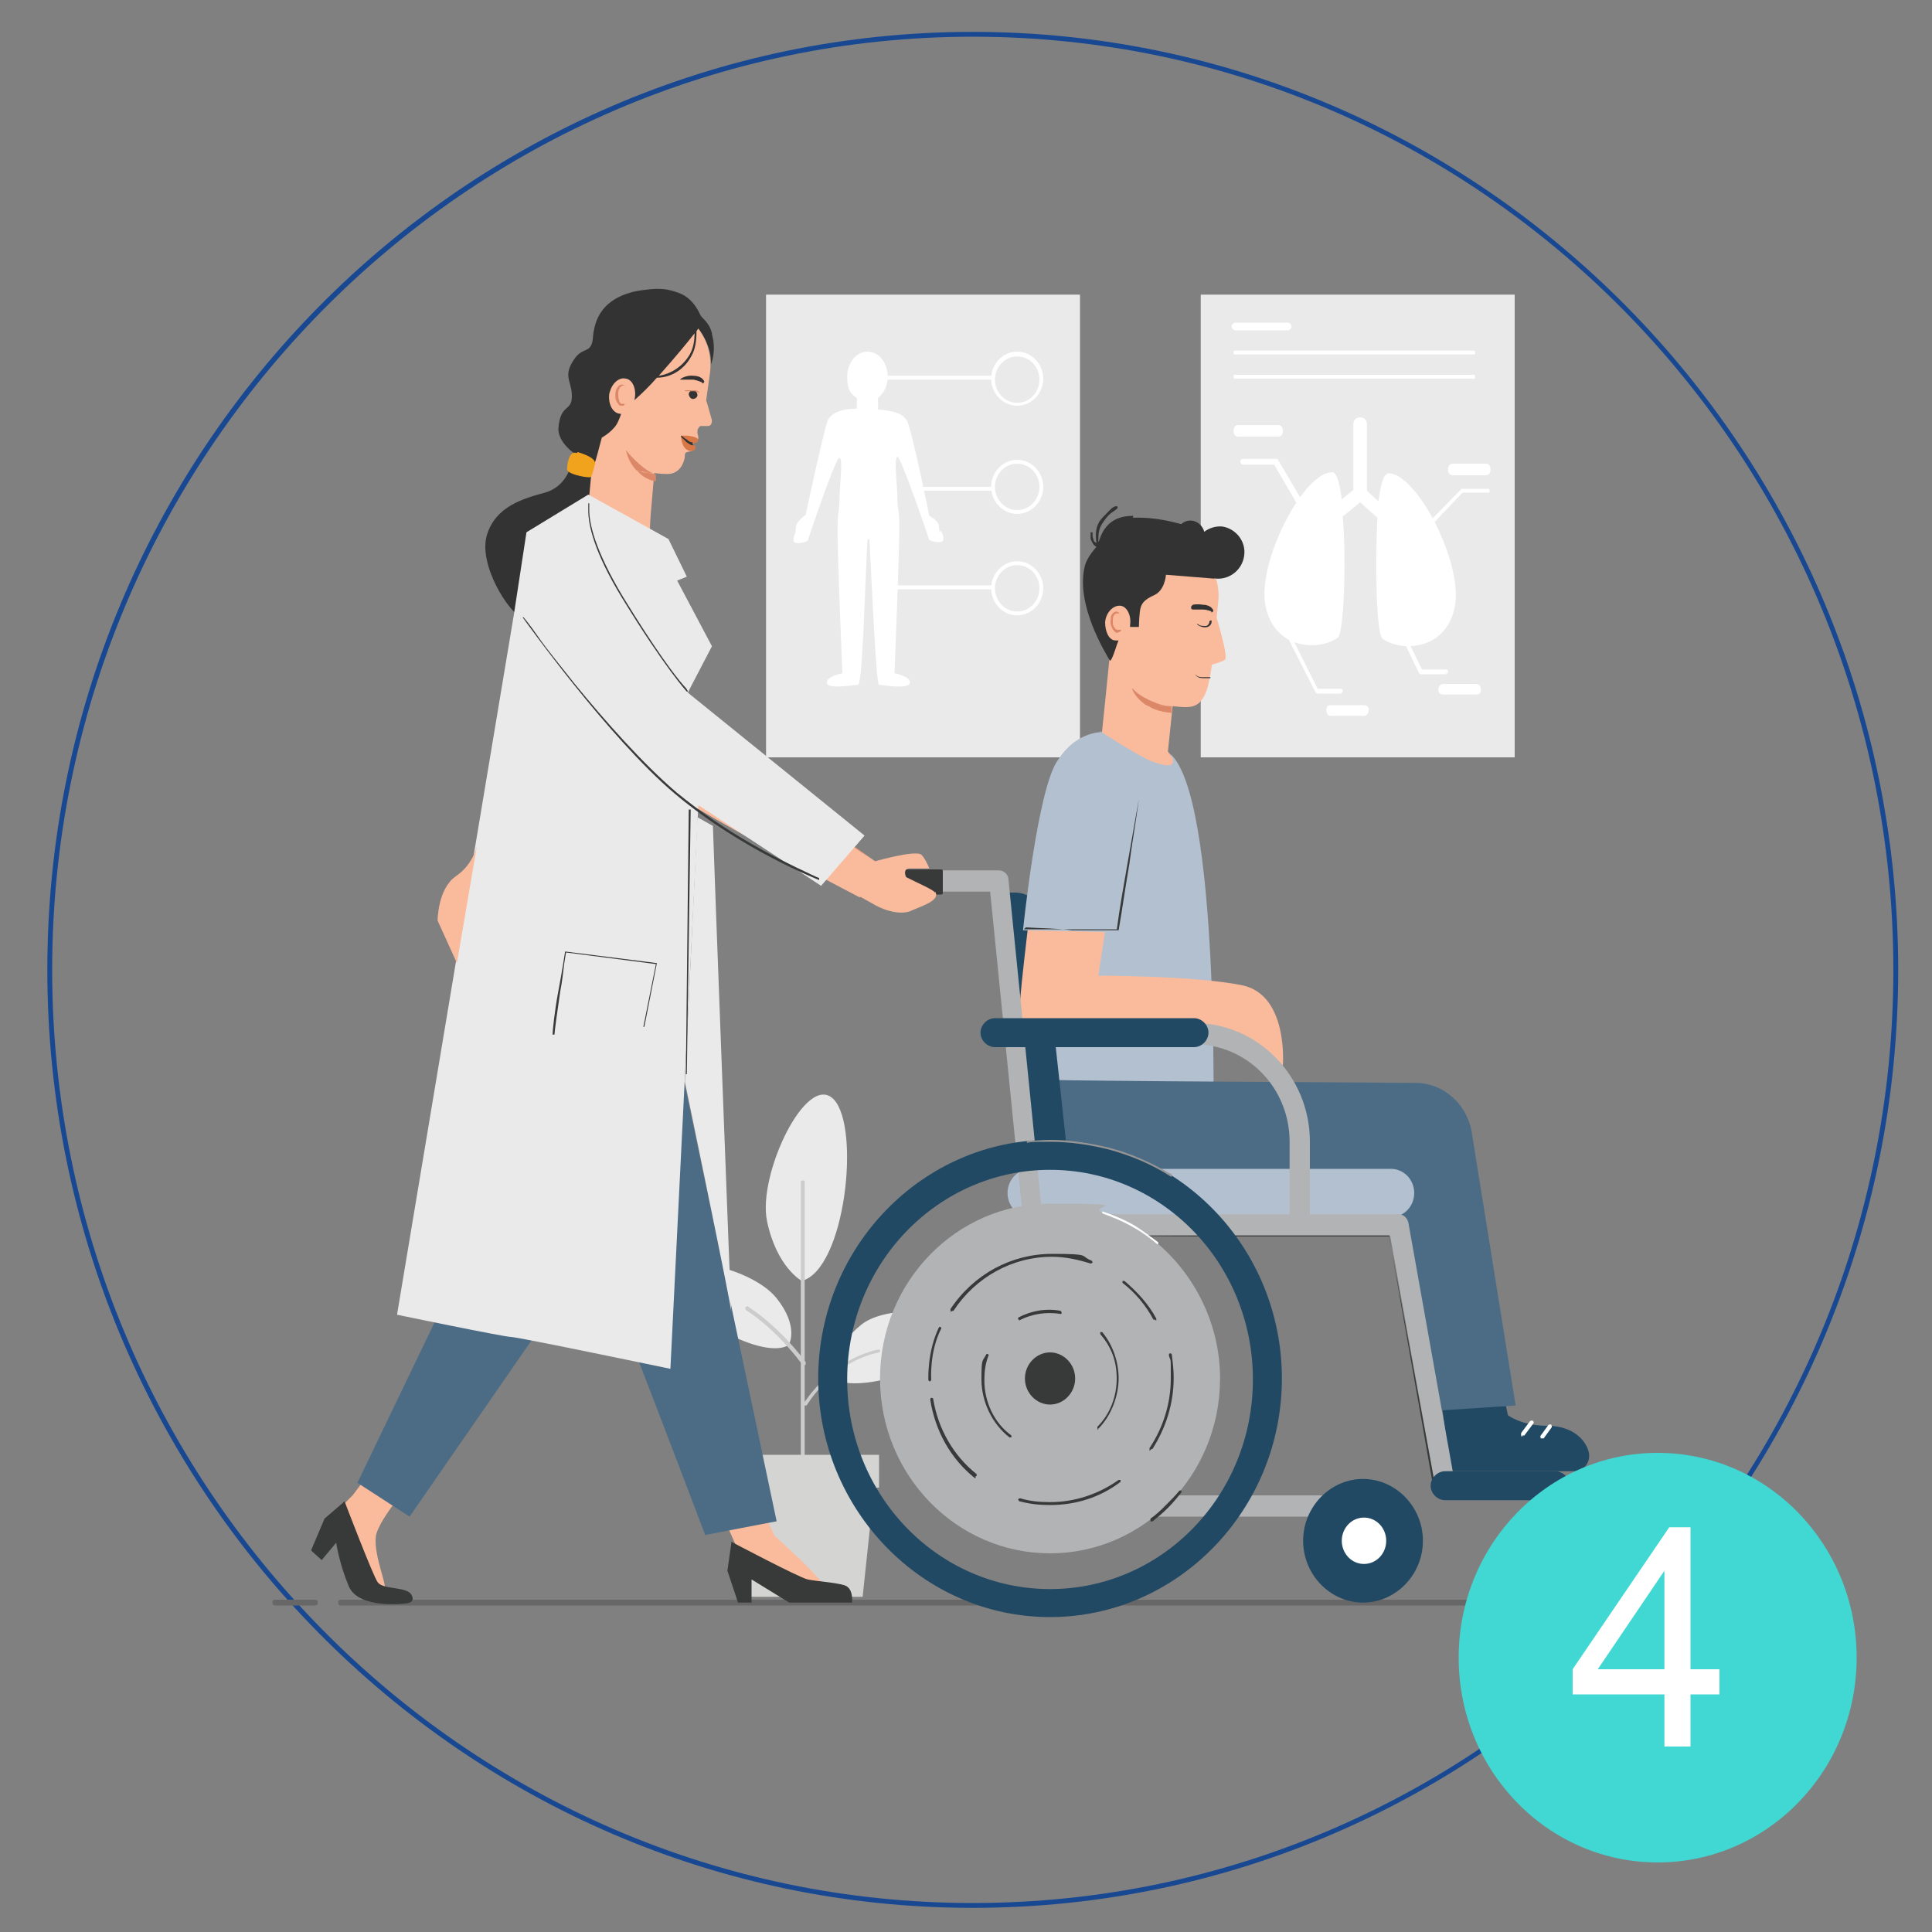 <?xml version="1.0" encoding="UTF-8"?>
<svg id="Layer_1" xmlns="http://www.w3.org/2000/svg" version="1.1" xmlns:xlink="http://www.w3.org/1999/xlink" viewBox="0 0 200 200">
  <rect x="0" y="0" width="200" height="200" fill="#808080" stroke="none"/>
  <!-- Generator: Adobe Illustrator 29.0.1, SVG Export Plug-In . SVG Version: 2.1.0 Build 192)  -->
  <defs>
    <style>
      .st0 {
        fill: #214964;
      }

      .st1 {
        fill: #fabb9c;
      }

      .st2 {
        fill: #b2b3b4;
      }

      .st3 {
        fill: #f2a31e;
      }

      .st4 {
        fill: #fff;
      }

      .st5 {
        fill: #322824;
      }

      .st6 {
        fill: #41d7d2;
      }

      .st7 {
        fill: none;
      }

      .st8 {
        fill: #ddab92;
      }

      .st9 {
        fill: #dd8e67;
      }

      .st10 {
        clip-path: url(#clippath-1);
      }

      .st11 {
        fill: #b3c0d0;
      }

      .st12 {
        isolation: isolate;
      }

      .st13 {
        fill: #db8768;
      }

      .st14 {
        fill: #4c6c85;
      }

      .st15 {
        fill: #d4d4d3;
      }

      .st16 {
        fill: #ccc;
      }

      .st17 {
        fill: #959595;
      }

      .st18 {
        fill: #ebeaea;
      }

      .st19 {
        clip-path: url(#clippath-2);
      }

      .st20 {
        fill: #343333;
      }

      .st21 {
        fill: #d97847;
      }

      .st22 {
        fill: #676767;
      }

      .st23 {
        fill: #383939;
      }

      .st24 {
        clip-path: url(#clippath);
      }

      .st25 {
        fill: #184892;
      }
    </style>
    <clipPath id="clippath">
      <rect class="st7" x="8.4" y="-6" width="188.6" height="208.9"/>
    </clipPath>
    <clipPath id="clippath-1">
      <path class="st7" d="M118.8,73c.6.5,1.5.7,2.5.8v-.7c0,0,0,0,0,0-.2,0-.4,0-.6,0-.2,0-.4,0-.6,0s-.2,0-.4,0c-.4,0-.8-.1-1.1-.3,0,0,.1,0,.2.1h0Z"/>
    </clipPath>
    <clipPath id="clippath-2">
      <rect class="st7" x="8.4" y="-6" width="188.6" height="208.9"/>
    </clipPath>
  </defs>
  <path class="st25" d="M100.7,197.5c-52.8,0-95.8-43.5-95.8-97.1S47.9,3.3,100.7,3.3s95.8,43.5,95.8,97.1-43,97.1-95.8,97.1ZM100.7,3.8C48.2,3.8,5.4,47.2,5.4,100.4s42.7,96.6,95.3,96.6,95.3-43.3,95.3-96.6S153.3,3.8,100.7,3.8Z"/>
  <rect class="st18" x="79.3" y="30.5" width="32.5" height="47.9"/>
  <g class="st24">
    <path class="st4" d="M97.2,55.2s.1,0,0-.7c0-.6-1-1.1-1-1.1,0,0-1.8-8.9-2.3-9.8-.4-.8-1.4-1.1-3-1.2v-1.2c.6-.5,1-1.3,1-2.2,0-1.4-.9-2.6-2.1-2.6s-2.1,1.2-2.1,2.6.4,1.8,1,2.2v1.1c-1.5,0-2.6.4-3,1.2-.4.9-2.3,9.8-2.3,9.8,0,0-.9.6-1,1.2s0,.5,0,.5c0,0-.6,1.1,0,1.2.6.1,1.2-.2,1.2-.2,0,0,2.9-8.7,3.3-8.6.4,0,0,3,0,4.3s-.2,1-.2,3.4.5,14.6.5,14.6c0,0-1.7.3-1.6,1,.1.7,2.7.2,3.2.2s.7-9.5,1-15c0-.1.2-.1.2,0,.3,5.5.7,15,1,15,.4,0,3,.5,3.2-.2.1-.7-1.6-1-1.6-1,0,0,.5-12.6.5-15s-.2-1.7-.2-3.1-.4-4.2,0-4.3c.4,0,3.3,8.6,3.3,8.6,0,0,.6.3,1.2.2.6-.1,0-1.2,0-1.2"/>
    <path class="st4" d="M105.3,42c-1.5,0-2.7-1.3-2.7-2.8s1.2-2.8,2.7-2.8,2.7,1.3,2.7,2.8-1.2,2.8-2.7,2.8M105.3,36.9c-1.3,0-2.3,1.1-2.3,2.4s1,2.4,2.3,2.4,2.3-1.1,2.3-2.4-1-2.4-2.3-2.4"/>
    <path class="st4" d="M105.3,53.2c-1.5,0-2.7-1.3-2.7-2.8s1.2-2.8,2.7-2.8,2.7,1.3,2.7,2.8-1.2,2.8-2.7,2.8M105.3,48c-1.3,0-2.3,1.1-2.3,2.4s1,2.4,2.3,2.4,2.3-1.1,2.3-2.4-1-2.4-2.3-2.4"/>
    <path class="st4" d="M105.3,63.7c-1.5,0-2.7-1.3-2.7-2.8s1.2-2.8,2.7-2.8,2.7,1.3,2.7,2.8-1.2,2.8-2.7,2.8M105.3,58.5c-1.3,0-2.3,1.1-2.3,2.4s1,2.4,2.3,2.4,2.3-1.1,2.3-2.4-1-2.4-2.3-2.4"/>
    <rect class="st4" x="91.5" y="38.9" width="11.2" height=".4"/>
    <rect class="st4" x="95" y="50.4" width="7.9" height=".4"/>
    <rect class="st4" x="91.9" y="60.6" width="10.8" height=".4"/>
    <rect class="st18" x="124.3" y="30.5" width="32.5" height="47.9"/>
    <path class="st4" d="M143.6,49.1c-.4,0-.7,1.2-.9,2.8l-1.2-1.1v-6.9c0-.4-.3-.7-.7-.7s-.7.3-.7.7v6.8l-1.2,1c-.2-1.6-.5-2.7-.9-2.8-2.9-.3-7.9,9.2-7,13.8.9,4.6,5.6,4.7,7.5,3.3.6-.5.9-7.7.5-12.6,0,0,.1,0,.2-.1l1.6-1.3,1.8,1.6c-.3,4.9-.1,12,.5,12.5,1.9,1.4,6.6,1.3,7.5-3.3.9-4.6-4.1-14.1-7-13.8"/>
    <path class="st4" d="M132.3,45.2h-4.1c-.3,0-.5-.2-.5-.6s.2-.6.5-.6h4.1c.3,0,.5.2.5.6s-.2.6-.5.6"/>
    <path class="st4" d="M135.6,54.2c0,0-.2,0-.2-.1l-3.5-6h-3.2c-.1,0-.3-.1-.3-.3s.1-.3.3-.3h3.4c0,0,.2,0,.2.1l3.6,6.1c0,.1,0,.3,0,.4h-.1s0,0,0,0Z"/>
    <path class="st4" d="M133.3,34.2h-5.4c-.2,0-.4-.2-.4-.4s.2-.4.4-.4h5.4c.2,0,.4.2.4.4s-.2.4-.4.4"/>
    <path class="st4" d="M153.8,49.2h-3.4c-.3,0-.5-.2-.5-.6s.2-.6.5-.6h3.4c.3,0,.5.2.5.6s-.2.6-.5.6"/>
    <path class="st4" d="M152.8,71.9h-3.4c-.3,0-.5-.2-.5-.5s.2-.6.5-.6h3.4c.3,0,.5.2.5.6s-.2.5-.5.5"/>
    <path class="st4" d="M141.2,74.1h-3.4c-.3,0-.5-.2-.5-.6s.2-.5.5-.5h3.4c.3,0,.5.2.5.5s-.2.6-.5.6"/>
    <path class="st4" d="M152.5,36.7h-24.6c-.1,0-.2,0-.2-.2s0-.2.2-.2h24.6c.1,0,.2,0,.2.2s0,.2-.2.2"/>
    <path class="st4" d="M152.5,39.2h-24.6c-.1,0-.2,0-.2-.2s0-.2.2-.2h24.6c.1,0,.2,0,.2.2s0,.2-.2.2"/>
    <path class="st4" d="M147.3,55.2h-.1c0,0,0-.3,0-.4l4.1-4.2s0,0,.1,0h2.6c.1,0,.2,0,.2.2s0,.2-.2.2h-2.6l-4,4.2h-.1c0,0,0,0,0,0Z"/>
    <path class="st4" d="M138.9,71.8h-2.5s-.1,0-.2-.1l-2.9-5.7c0-.1,0-.2,0-.3.1,0,.2,0,.3,0l2.8,5.6h2.4c.1,0,.2,0,.2.2s0,.2-.2.2"/>
    <path class="st4" d="M149.7,69.8h-2.6s-.1,0-.2-.1l-2.2-4.6c0-.1,0-.2,0-.3.1,0,.2,0,.3,0l2.2,4.5h2.5c.1,0,.2,0,.2.2s0,.2-.2.2"/>
    <path class="st18" d="M83,132.6s-2.6-1.4-3.6-6.2c-1-4.8,4.1-15.5,6.9-12.6s1.2,17.6-3.3,18.8"/>
    <path class="st16" d="M83.1,153.9c-.1,0-.2,0-.2-.2v-31.3c0-.1,0-.2.2-.2s.2,0,.2.2v31.3c0,.1,0,.2-.2.2"/>
    <path class="st18" d="M85.8,142.4s.5-3,3.4-5.3c2.9-2.3,11.9-1.6,9.8,1.6-2.1,3.2-11.1,5.9-13.2,3.7"/>
    <path class="st18" d="M81.7,139.1s1-1.8-1.3-4.7c-2.8-3.5-12.3-5.2-10.9-1.6,1.4,3.6,9.7,8.1,12.2,6.4"/>
    <path class="st16" d="M83.1,145.7h0s-.1-.2,0-.3,2.8-4.6,7.8-5.7c.1,0,.2,0,.2.1,0,.1,0,.2-.1.2-4.9,1-7.5,5.5-7.5,5.5,0,0,0,0-.2,0"/>
    <path class="st16" d="M83.1,141.2s-.1,0-.1,0c0,0-2.4-3.4-5.8-5.6,0,0-.1-.2,0-.3s.2-.1.3,0c3.5,2.3,5.9,5.7,5.9,5.7,0,0,0,.2,0,.3h-.1s0,0,0,0Z"/>
    <polygon class="st15" points="91 150.6 75.7 150.6 75.7 154 76.2 154 77.5 165.3 89.3 165.3 90.5 154 91 154 91 150.6"/>
    <path class="st22" d="M163.5,166.2H35.3c-.2,0-.3-.1-.3-.3s.1-.3.3-.3h128.1c.2,0,.3.1.3.3s-.1.3-.3.3"/>
    <path class="st22" d="M170.3,166.2h-4.1c-.2,0-.3-.1-.3-.3s.1-.3.3-.3h4.1c.2,0,.3.1.3.3s-.1.3-.3.3"/>
    <path class="st22" d="M32.6,166.2h-4.1c-.2,0-.3-.1-.3-.3s.1-.3.3-.3h4.1c.2,0,.3.1.3.3s-.1.3-.3.3"/>
    <path class="st1" d="M115.1,65.6c0,.3-1.3,12.9-1.3,12.9,0,0,1.2,1.8,3.2,2.1,2,.2,4-.6,4-.6l1-.8-1.1-1.4.7-6.7-6.5-5.5"/>
    <path class="st11" d="M113.9,75.8c-.7,0-1.7.4-2.2.7-3.7,2.3-3.7,7-4.6,16.5-1,11,3.7,24.5,3.7,24.5l14.8-.5s.7-34.6-4.5-39c0,0,1.5,2.1-1.9.8-1.5-.6-5.3-3.1-5.3-3.1"/>
    <path class="st0" d="M155.8,145.1l.3,1.4s1.4,1.1,4.1,1.1,4.1,1.6,4.3,2.9c.1.9-.5,1.7-1.4,1.8h-12.9c0,.1-1-7.2-1-7.2h6.7Z"/>
    <path class="st14" d="M106.2,111.7c.5.2,27.3.3,40.3.4,3,0,5.5,2.3,5.9,5.4l4.5,28-7.7.5-5-23.1h-37.3l-.8-11.2h0Z"/>
    <path class="st0" d="M103.9,92.4h1.2c1.3,0,2.5.9,2.7,2.3l3.2,29.4h-4l-3.1-31.7h0Z"/>
    <path class="st1" d="M125.9,63.8s1.3,4.2.9,4.5-2.1.7-2.1.7l1.2-5.2h0Z"/>
    <path class="st1" d="M119.7,73.2c-3.2-.4-5-3.8-4.7-7l.5-5c.3-3.2,3-5.5,5.9-5.1,2.9.3,5.1,3.1,4.7,6.3l-.5,5c0,.7-.4,3.3-.7,4.1-.7,1.9-1.7,1.8-3.5,1.6-.3,0-.5,0-.8,0-.3,0-.6,0-.9,0"/>
    <path class="st20" d="M117.3,53.4c-1.7,0-2.9.7-3.5,2.5,0,0,0,.1-.1.2,0-.7,0-1.3.4-1.9.2-.3.4-.6.7-.9.3-.3.6-.4.9-.7,0,0,0-.2-.1-.2-.4,0-.7.4-1,.7-.3.3-.6.6-.8.9-.4.7-.4,1.4-.3,2.2h0c-.1,0-.3-.2-.3-.3,0-.1-.1-.3-.1-.4,0,0,0-.1,0-.2,0,0,0-.2,0-.2,0,0-.1,0-.2,0,0,0,0,.2,0,.3s0,.2,0,.3c0,.2.1.3.2.5s.2.3.4.4c-.4.5-1,1.2-1.2,2-1,4,2.2,9.1,2.6,9.8.2,0,.6-1.3.7-1.6.5-1.2,1-3.5,1-3.5,0,1.1.4,1.6.4,1.6h.9c0,.1,0-.8.1-1.6s.4-1.2,1.5-1.7,1.2-2.1,1.2-2.1l5,.4.5-4.1s-4.4-2.4-8.9-2.2"/>
    <path class="st20" d="M125.4,63.3s-.4-.2-.9-.2c-.6,0-1,0-1,0,0,0-.2,0-.2-.2s.1-.2.2-.3c0,0,.4-.1,1,0,.6,0,.9.3.9.3,0,0,.2.2.2.3s-.1.2-.2.2"/>
  </g>
  <g class="st10">
    <rect class="st13" x="118.6" y="72.9" width="2.8" height="1"/>
  </g>
  <g class="st19">
    <path class="st13" d="M120,73.2h-.4c-.4,0-.8-.1-1.1-.3-1.3-1-1.3-1.7-1.3-1.7,0,0,.5.8,2.3,1.5.9.4,1.6.4,1.7.4h0s0,0,0,0c-.2,0-.4,0-.6,0-.2,0-.4,0-.6,0"/>
    <path class="st1" d="M114.4,64.4c0,1,.4,1.9,1.1,1.9,1.4.1,1.4-.7,1.5-1.7s-.4-1.9-1.1-1.9-1.4.7-1.5,1.7"/>
    <path class="st13" d="M115.7,65.5h0c-.1,0-.2,0-.3-.1-.2-.2-.3-.4-.4-.7s0-.5,0-.8c0-.2.2-.5.5-.6h0c.2,0,.4.1.4.4h0c0-.1,0-.2-.2-.2h0c-.1,0-.2,0-.3.1-.2.2-.2.4-.2.7s0,.5.2.7c0,0,.1.2.3.2s.1,0,.2,0h.2c0,0-.1.2-.2.2"/>
    <path class="st20" d="M123.6,56.9c-.1,1.5.9,2.8,2.3,3,1.4.1,2.7-.9,2.9-2.4s-.9-2.8-2.3-3c-1.4-.1-2.7.9-2.9,2.4"/>
    <path class="st20" d="M121.8,55.2c0,.8.5,1.6,1.3,1.7s1.5-.5,1.6-1.3-.5-1.6-1.3-1.7-1.5.5-1.6,1.3"/>
    <path class="st1" d="M114.9,93.6c-.2.6-1.2,7.4-1.2,7.4,0,0,10.1,0,14.9,1,4.8,1,4.2,8.3,4.2,8.3,0,0-4.4-4.3-8.5-4.1s-18.5.8-18.8,0,1.3-13.3,1.3-13.3l8.3.7h0Z"/>
    <path class="st11" d="M113.6,76.4c-1.6-.3-2.7.3-4.1,2.3-2.1,2.9-3.6,17.6-3.6,17.6l9.5.2s1.9-10.7,2.2-13.6c.4-3.6-2.4-6.2-4-6.5"/>
    <path class="st23" d="M106,96.2c1.6,0,3.2,0,4.8,0h4.8c0,0,0,.1,0,.1.3-2.3.7-4.5,1.1-6.8.4-2.3.8-4.5,1.2-6.8-.3,2.3-.7,4.5-1,6.8-.4,2.3-.7,4.5-1.1,6.8h0c0,0,0,0,0,0h-4.8c-1.6-.2-3.2-.2-4.8-.3"/>
    <path class="st20" d="M125.2,64.3h0c0,.3-.2.5-.4.5-.3,0-.6,0-.8-.2,0,0-.2,0,0,.1.3.2.7.3,1,.2.3-.1.5-.4.4-.7"/>
    <path class="st20" d="M125.2,70.1c-.3,0-.5,0-.8,0-.3,0-.5-.1-.7-.3h0c.2.3.5.4.8.4.3,0,.6,0,.8,0h0c0-.1,0-.1,0-.1Z"/>
    <path class="st4" d="M157.6,148.7h-.1c0-.1-.1-.2,0-.4l.9-1.2c0,0,.2-.1.3,0s.1.2,0,.3l-.9,1.2s-.1,0-.2,0"/>
    <path class="st4" d="M159.6,148.9h-.1c0-.1-.1-.2,0-.3l.8-1.1c0,0,.2-.1.3,0,0,0,.1.2,0,.3l-.8,1.1s-.1,0-.2,0"/>
    <path class="st11" d="M144,126h-37.3c-1.3,0-2.4-1.1-2.4-2.5s1.1-2.5,2.4-2.5h37.3c1.3,0,2.4,1.1,2.4,2.5s-1.1,2.5-2.4,2.5"/>
    <path class="st2" d="M149.6,154.9c-.5,0-.9-.4-1-.9l-4.7-26.1h-29.8c-.6,0-1-.5-1-1.1s.5-1.1,1-1.1h30.7c.5,0,.9.4,1,.9l4.8,26.9c.1.6-.3,1.2-.8,1.3h-.2"/>
    <path class="st23" d="M148.6,154c-1.6-8.7-3.2-17.4-4.8-26h0c0,0-14.9,0-14.9,0-5,0-9.9,0-14.9-.1,5,0,9.9,0,14.9,0h14.9s0,0,0,0h0c1.5,8.8,3.1,17.5,4.6,26.2"/>
    <path class="st2" d="M142.9,157h-33c-.5,0-1-.4-1-1l-6.4-63.7h-11.1c-.6,0-1-.5-1-1.1s.5-1.1,1-1.1h12c.5,0,1,.4,1,1l6.4,63.7h32c.6,0,1,.5,1,1.1s-.5,1.1-1,1.1"/>
    <path class="st23" d="M90.6,92.6h6.8c.1,0,.2,0,.2-.2v-2.2c0-.1,0-.2-.2-.2h-6.8c-.2,0-.4.2-.4.4v1.9c0,.2.2.4.4.4"/>
    <path class="st0" d="M108.7,167.4c-13.2,0-24-11.1-24-24.7s10.8-24.7,24-24.7,24,11.1,24,24.7-10.8,24.7-24,24.7M108.7,121.1c-11.6,0-21,9.7-21,21.7s9.4,21.7,21,21.7,21-9.7,21-21.7-9.4-21.7-21-21.7"/>
    <path class="st17" d="M121.2,121.8c-2-1.3-4.2-2.2-6.4-2.8-2-.5-4-.8-6.1-.8s-1.6,0-2.4.1v-.2c.8,0,1.6-.1,2.4-.1,2.1,0,4.1.3,6.1.8,2.3.6,4.5,1.6,6.5,2.8v.2c-.1,0-.1,0-.1,0Z"/>
    <path class="st2" d="M126.3,142.7c0,10-7.9,18.1-17.6,18.1s-17.6-8.1-17.6-18.1,7.9-18.1,17.6-18.1,3.7.3,5.4.9c1.2.4,2.3.9,3.3,1.5.8.5,1.6,1.1,2.4,1.7,3.9,3.3,6.5,8.4,6.5,14"/>
    <path class="st4" d="M119.8,128.8c-.7-.6-1.5-1.2-2.4-1.7-1-.6-2.2-1.1-3.3-1.5v-.2c1.2.4,2.4.9,3.4,1.5.8.5,1.6,1.1,2.4,1.7v.2q-.1,0-.1,0Z"/>
    <path class="st23" d="M119.2,157.5h-.1c0,0,0-.3,0-.3.6-.4,1.1-.9,1.6-1.4.5-.5,1-1,1.4-1.5,0,0,.2,0,.2,0,0,0,0,.2,0,.2-.4.5-.9,1.1-1.4,1.6-.5.5-1.1,1-1.6,1.4h-.1Z"/>
    <path class="st23" d="M119.5,136.6s-.1,0-.1,0c-.8-1.5-1.9-2.8-3.2-3.8,0,0,0-.2,0-.2s.2,0,.2,0c1.3,1.1,2.5,2.4,3.3,3.9,0,0,0,.2,0,.2h0Z"/>
    <path class="st23" d="M96.3,143s-.2,0-.2-.2-.1-2.9,1.1-5.4c0,0,.1-.1.2,0,0,0,.1.1,0,.2-1.2,2.4-1,5.2-1,5.2,0,0,0,.2-.2.2h0Z"/>
    <path class="st23" d="M98.4,135.8h0s0-.2,0-.3c2.4-3.6,6.3-5.7,10.5-5.7s2.8.2,4.1.7c0,0,.1.1.1.2,0,0-.1.1-.2.1-1.3-.4-2.6-.7-4-.7-4.1,0-7.9,2.1-10.2,5.6h-.1c0,0,0,0,0,0Z"/>
    <path class="st23" d="M101,153h-.1c-2.5-2-4.1-4.9-4.6-8.1,0,0,0-.2.1-.2,0,0,.2,0,.2.1.5,3.1,2.1,5.9,4.5,7.8,0,0,0,.2,0,.2h-.1q0,0,0,0Z"/>
    <path class="st23" d="M108.7,155.8c-1.1,0-2.1-.1-3.2-.4,0,0-.1-.1-.1-.2,0,0,.1-.1.2-.1,1,.3,2,.4,3.1.4,2.5,0,5-.8,7.1-2.3,0,0,.2,0,.2,0,0,0,0,.2,0,.2-2.1,1.6-4.6,2.4-7.3,2.4"/>
    <path class="st23" d="M119,150.2h0s0-.2,0-.3c1.4-2.1,2.2-4.6,2.2-7.2s0-1.6-.2-2.4c0,0,0-.2.1-.2,0,0,.2,0,.2.1.1.8.2,1.6.2,2.4,0,2.7-.8,5.2-2.2,7.4h-.1q0,0,0,0Z"/>
    <path class="st23" d="M104.6,148.8h-.1c-1.8-1.4-2.9-3.7-2.9-6s.1-1.8.5-2.6c0,0,.1-.1.2,0,0,0,.1.1,0,.2-.3.8-.4,1.6-.4,2.5,0,2.2,1,4.4,2.8,5.7,0,0,0,.2,0,.2h-.1c0,0,0,0,0,0Z"/>
    <path class="st23" d="M113.7,148h-.1c0,0,0-.2,0-.3,1.3-1.3,2-3.1,2-5s-.6-3.3-1.7-4.6c0,0,0-.2,0-.2,0,0,.2,0,.2,0,1.1,1.3,1.7,3.1,1.7,4.8s-.7,3.8-2.1,5.2h-.1c0,0,0,0,0,0Z"/>
    <path class="st23" d="M105.5,136.6s-.1,0-.1,0c0,0,0-.2,0-.2,1.3-.7,2.9-1,4.4-.7,0,0,.1.1.1.2,0,0,0,.2-.2.1-1.4-.2-2.9,0-4.2.7h0Z"/>
    <path class="st23" d="M111.3,142.7c0,1.5-1.2,2.7-2.6,2.7s-2.6-1.2-2.6-2.7,1.2-2.7,2.6-2.7,2.6,1.2,2.6,2.7"/>
    <path class="st0" d="M147.3,159.5c0,3.5-2.8,6.4-6.2,6.4s-6.2-2.9-6.2-6.4,2.8-6.4,6.2-6.4,6.2,2.9,6.2,6.4"/>
    <path class="st4" d="M143.5,159.5c0,1.3-1,2.4-2.3,2.4s-2.3-1.1-2.3-2.4,1-2.4,2.3-2.4,2.3,1.1,2.3,2.4"/>
    <path class="st2" d="M134.5,127.5c-.6,0-1-.5-1-1.1v-8.2c0-5.6-4.4-10.1-9.9-10.1s-1-.5-1-1.1.5-1.1,1-1.1c6.6,0,12,5.5,12,12.3v8.2c0,.6-.5,1.1-1,1.1"/>
    <path class="st0" d="M123.6,108.4h-20.6c-.8,0-1.5-.7-1.5-1.5s.7-1.5,1.5-1.5h20.6c.8,0,1.5.7,1.5,1.5s-.7,1.5-1.5,1.5"/>
    <path class="st0" d="M161,155.3h-11.4c-.8,0-1.5-.7-1.5-1.5s.7-1.5,1.5-1.5h11.4c.8,0,1.5.7,1.5,1.5s-.7,1.5-1.5,1.5"/>
    <path class="st1" d="M43.4,152.5s-4.3,4.7-4.5,6.6c-.2,2,1.2,5,.9,5.4l-4.2-2.7-.8-5.3,1.7-1.7,3.1-4.1,3.9,1.8h0Z"/>
    <path class="st23" d="M35.7,155.4l-2.1,1.8-1.4,3.3,1.1,1,1.5-1.8s.3,2.1,1.3,4.5,5.8,1.8,5.8,1.8c0,0,1.2,0,.7-.9-.5-.9-2.9-.5-3.5-1.3-.5-.7-3.4-8.3-3.4-8.3"/>
    <path class="st1" d="M77.8,154l2.4,5s5.4,4.8,5.4,5.7l-9.7-2.4.2-2.5-2-4.5,3.8-1.4h0Z"/>
    <path class="st14" d="M69.2,94.6l-8.6,34.7c-.4,1.4-1,2.8-1.8,4l-16.4,23.7-5.4-3.5,13.8-28.7,5.4-31,13.1.7h0Z"/>
    <path class="st14" d="M80.4,157.5l-13.9-66-13.4.4s-3.8,5.3-2.3,11.5c1.4,5.7,7.5,12,12,22.5.8,1.8-.7,4.7.8,8.5,5.4,13.9,9.4,24.5,9.4,24.5l7.3-1.4h0Z"/>
    <path class="st23" d="M50.9,103.4c.4,1.4,1,2.7,1.6,3.9.7,1.3,1.4,2.5,2.1,3.7,1.5,2.4,3.1,4.8,4.5,7.2,1.4,2.5,2.7,5,3.9,7.6.3.7.2,1.4.2,2.2,0,.7-.1,1.4-.1,2.2,0,.7,0,1.4.1,2.1s.3,1.4.5,2.1c-.3-.7-.4-1.3-.6-2.1-.1-.7-.2-1.4-.1-2.2,0-.7,0-1.4.1-2.2,0-.7,0-1.4-.2-2.1-1.1-2.6-2.5-5.1-3.9-7.6-1.4-2.5-2.9-4.9-4.4-7.3-1.5-2.4-3-4.9-3.6-7.7"/>
    <path class="st20" d="M59.1,48.2s-.5,2.2-2.7,2.8-5.1,1.4-6,4.4,2.2,8,3.7,8.6c2.9,1.1,3.3.1,6.3-3.6,3-3.7.8-3.6,1.4-5.3s.8-.3,1.1-2.2c.4-2.5-.1-3.4-.1-3.4l-2.4-.9-1.3-.5h0Z"/>
    <polygon class="st20" points="61.8 44.4 61.4 41.3 62.1 42 61.8 44.4"/>
    <path class="st1" d="M61.9,41.5c0,.3-1.2,13-1.2,13,0,0,.7,6.8,2.8,7.1,2.7.3,6.7-1,5.3-3.1-.9-1.4-1.3-2.5-1.5-3-.1-.5.1-2.7.1-2.7l.5-5.8-6-5.5"/>
    <path class="st1" d="M73.1,41.4l.6,2.1c0,.3-.1.6-.4.6h-.8c0,0-.2.1-.2.1l.8-2.8h0Z"/>
    <path class="st1" d="M69,32c-3-.4-5.7,1.8-6.2,4.9l-.7,5c-.4,3.2,1.1,6.4,4.4,6.9.7.1,2.5.4,3.1.2,1-.3,1.3-1.4,1.3-1.9,0-.5.7-.2.9-.6.2-.4-.2-.6-.2-.6,0,0,.4,0,.6-.3.2-.3,0-.6,0-.8v-.2c0-.2.2-.4.3-.6.1-.2.2-.2.3-.4l.7-5c.4-3.2-1.6-6.1-4.5-6.5"/>
    <polygon class="st8" points="67.7 49.7 67.8 49 67.8 49 67.7 49.7"/>
    <path class="st13" d="M67.7,49.8c-.8-.2-1.3-.6-1.7-1,.2,0,.4,0,.6.1.3,0,.7.1,1.3.2h0v.7h0"/>
    <path class="st13" d="M67.8,49c-.5,0-1-.1-1.3-.2-.2,0-.4,0-.6-.1-.9-.9-1.1-2.1-1.1-2.1.7.9,2.2,2.3,2.9,2.4h0"/>
    <path class="st20" d="M72.7,39.6s-.4-.2-.9-.3c-.6,0-1,0-1,0,0,0-.4,0-.4,0,0-.1.7-.5,1.4-.4.6,0,.9.3.9.3,0,0,.2.2.2.3,0,.1-.1.2-.2.2"/>
    <path class="st20" d="M72.2,40.9c0,.2-.2.4-.5.4-.2,0-.4-.3-.4-.5,0-.2.2-.4.5-.4.2,0,.4.3.4.5"/>
    <path class="st1" d="M60.6,39.9c-.1,1,.3,1.9,1.1,2,1.4.2,1.4-.6,1.6-1.6s-.3-1.9-1.1-2c-.7-.1-1.4.6-1.6,1.6"/>
    <path class="st20" d="M73.7,34.5c-.3-1.2-1.1-1.6-1.2-1.9-.6-1.3-1.4-2-2.3-2.3-1.1-.4-1.9-.5-3.4-.3-1.9.2-4.7,1-5.3,4.1-.2.8,0,1.5-.6,2-.5.3-1,.3-1.6,1.3-1,1.6-.1,2.1-.1,3.6,0,1.7-1.2.7-1.4,3.4,0,1.4,1.6,2.5,1.6,2.5l1.9,1.9s.4-1.2.6-2l.4-1.5s1.3-.7,1.7-1.7c.9-1.9.1-2.4.6-3.5.2-.5.2,0,.2.7,0,.6.2,1.2.9.6.8-.7,1.6-1.5,2.3-2.3,1.5,0,2.9-.9,3.6-2.3.4-.7.5-1.6.5-2.5.1-.2.2-.3.2-.3,0,0,1.4,1.7,1.3,3.7,0,0,.6-1.3.1-3.1M71.4,36.7c-.7,1.2-1.9,2-3.2,2.2,1.6-1.8,3.1-3.6,3.7-4.4,0,.7-.1,1.5-.5,2.2"/>
    <path class="st11" d="M51.7,92.4l2.9-9c.4-1.3.6-2.7.6-4.1,0-5.9,0-22.3.4-22.9.4-.7,5.3-4.2,5.3-4.2l.9.8,6.1,4.1,4.3,8.9c.3.8.2,1.8-.2,2.6l-2.1,5.5-.8,20.8s-2.2,0-7.6-.7c-5.4-.6-9.9-1.9-9.9-1.9"/>
    <path class="st3" d="M59.8,46.8s1.9.5,1.8,1.2c-.3,1.1-.3,1.5-.7,1.4-.4,0-2.1-.3-2.2-.8,0-.5.2-2,1-1.7"/>
    <path class="st23" d="M75.7,159.8l-.4,2.8,1.1,3.3h1.4v-2.4s3.9,2.4,3.9,2.4h6.5c0,0,.2-1.5-.8-1.8-1-.3-2.9-.4-3.8-.6-.9-.2-7.9-3.9-7.9-3.9"/>
    <path class="st1" d="M63.1,40.6c-.2,1,.2,2,.9,2.2,1.4.3,1.5-.5,1.7-1.5s-.2-2-.9-2.1c-.7-.2-1.5.5-1.7,1.5"/>
    <path class="st13" d="M64.3,42h0c-.1,0-.2,0-.3-.2-.2-.2-.3-.5-.3-.7,0-.3,0-.6.1-.8.1-.2.3-.5.6-.5h0c.2,0,.4.2.4.4h0c0-.1,0-.2-.2-.3h0c-.1,0-.2,0-.3.1-.2.2-.3.4-.3.7,0,.3,0,.5.1.8,0,.1.1.2.2.3,0,0,.2,0,.3,0h.1c0,0-.1.2-.2.2"/>
    <path class="st21" d="M71.6,45.9c.8,0,.7-.4.6-.5-.2-.2-.9-.3-1.1-.3-.2,0-.6,0-.6,0,0,0,0,1.2.7,1.5.3.2.6,0,.7,0,.3-.5-.2-.6-.2-.6"/>
    <path class="st20" d="M71.7,45.8c-.2,0-.4-.1-.6-.3,0,0-.2-.1-.3-.2,0,0-.2-.2-.3-.2h0c0,.2.2.3.3.4,0,0,.2.2.3.3.2.1.4.3.6.3s0-.1,0-.1"/>
    <path class="st1" d="M96.8,92.4c-.2-.3-1.6-.9-3-1.6,0,0-.4-.8.3-.9h2.1c-.2-.5-.5-1.1-.8-1.4-.6-.6-5.3.8-5.3.8l-1.1,3.5s.7.4,1.6.9c1.5.8,3,1,3.9.5.9-.4,2.9-1,2.3-1.9"/>
    <path class="st1" d="M67.1,67l6.3,10.1,18.1,12.7-2.5,3.1s-18.1-9.4-21.2-12.1c-3.1-2.7-8.9-12.8-8.9-12.8l8.3-1.1h0Z"/>
    <path class="st9" d="M67.1,67c1.1,1.7,2.2,3.3,3.2,5,1.1,1.7,2.1,3.3,3.2,5h0c2.8,1.9,5.5,3.9,8.3,5.8,2.8,2,5.5,3.9,8.2,6-2.8-1.9-5.6-3.8-8.4-5.7-2.8-1.9-5.5-3.9-8.3-5.8h0c-1-1.7-2.1-3.4-3.1-5.1-1-1.7-2-3.4-3.1-5.1"/>
    <path class="st11" d="M62.1,57.1l7.1,12.8-7.9,5.9s-4.6-8-6.2-11.3c-1.6-3.2-1.3-6.4.9-8.6,1.4-1.4,4-1,6.1,1.1"/>
    <path class="st23" d="M56,56c.6-.7,1.6-.9,2.4-.9.9,0,1.7.4,2.5.9.8.5,1.4,1.2,1.8,2l1.3,2.4c1.7,3.2,3.5,6.3,5.2,9.5-1.8-3.1-3.6-6.3-5.4-9.4l-1.3-2.4c-.4-.8-1-1.5-1.7-2-.7-.5-1.6-.9-2.4-1-.9-.1-1.8.1-2.4.7"/>
    <path class="st23" d="M64.6,94.4c-.8-.1-1.5-.1-2.3-.2-.7,0-1.5-.2-2.3-.3-1.5-.2-3-.4-4.5-.7-.8-.1-1.7-.3-2.5-.5,0,0,0,0,0,.1,3,.7,6,1.2,9.1,1.6.9,0,1.7.2,2.6.2,0,0,0-.1,0-.2"/>
    <path class="st13" d="M72.3,40.6h0c0,0,0,0-.1,0,0,0-.1-.1-.3-.1h0c0,0-.1,0-.2,0h-.4c0,0-.1,0-.2,0h-.2c0,0,0,0,0-.1,0,0,.1,0,.2,0s.1,0,.2,0h.4c.2,0,.5,0,.7.2,0,0,0,.1,0,.1"/>
    <path class="st5" d="M72.1,40.6s-.1,0-.2,0c-.1,0-.2,0-.3,0,0,0,.1,0,.2,0h0c.1,0,.2,0,.3.1"/>
    <path class="st23" d="M55.7,65.4c1,1.7,2,3.5,2.9,5.2,1,1.7,1.9,3.5,2.8,5.3h0l1.5-1.1-1.4,1.2h0s0,0,0,0c-1-1.7-1.9-3.5-2.9-5.2-.9-1.8-1.9-3.5-2.8-5.3"/>
    <path class="st23" d="M69,95h0l-3.3-.4s0,0,0-.1,0,0,.1,0l3.3.4s0,0,0,.1h-.1c0,0,0,0,0,0Z"/>
    <path class="st23" d="M69.4,60c-.4-.3-.7-.4-1.1-.7-.4-.2-.7-.5-1.1-.7-.7-.5-1.4-1-2.2-1.5-.4-.3-.8-.6-1.2-.9h0c1.4,1.2,2.8,2.2,4.3,3.1.2.1.4.2.6.4.2.1.4.3.7.4,0,0,.1,0,0-.1"/>
    <path class="st23" d="M63.8,86c-.5,0-1.1-.1-1.7-.2l-1.7-.2c-1.1-.1-2.3-.3-3.4-.4,0,0,0,.1,0,.1,1.1.1,2.2.3,3.3.4l1.7.2c.5,0,1.1.1,1.6.2,0,.3,0,.6,0,.9v.9c0,.6,0,1.2,0,1.8h0v-3.2c0-.2,0-.4,0-.5h0c0,0,0-.1,0-.1Z"/>
    <path class="st23" d="M62.5,96.7c-.1.3-.3.6-.4.9-.1.3-.3.6-.4.9-.3.6-.6,1.2-.9,1.8-.6,1.2-1.3,2.3-2,3.4-.4.6-.8,1.2-1.3,1.8h0c1.6-2,3-4.3,4.1-6.7.2-.3.3-.7.5-1,.1-.3.3-.7.4-1h0s0,0,0,0Z"/>
    <path class="st18" d="M53.2,63.6l-12.1,72.5s11.1,2.3,11.8,2.3,16.5,3.3,16.5,3.3l2.9-58.5-1.3-.7,14,9.2,4.5-5.2-18.3-14.8,2.5-4.8-3.6-6.8,1-.4-1.9-3.9-8.3-4.6-6.4,3.9-1.3,8.5h0Z"/>
    <path class="st23" d="M84.8,90.9s-.5-.2-1.3-.6c-2.6-1.2-8.3-4-13.5-8.3-3.4-2.9-7.4-7.4-10.5-11.2-1.5-1.9-2.9-3.6-3.8-4.9s-1.5-2-1.5-2h-.1c0,0,8.9,12.5,15.8,18.3s14.9,8.9,14.9,8.9h0c0-.1,0-.1,0-.1Z"/>
    <path class="st18" d="M73.8,85.5c0,.7,1.9,51,1.9,50.3s-4.8-23.8-4.8-23.8l1.3-27.4,1.6.9h0Z"/>
    <path class="st23" d="M60.9,52.1s0,.3,0,.8c0,1.3.5,4.1,3.5,9,4.4,7.2,6.7,9.7,6.7,9.7h.1c0-.1-.1-.3-.4-.6-.9-1-3-3.8-6.3-9.2-3-5-3.5-7.7-3.5-9s0-.5,0-.6c0,0,0-.1,0-.1h0s-.1,0-.1,0h0Z"/>
    <path class="st23" d="M57.4,107.1c0-.3.3-2.5.6-4.5.2-1,.3-2,.4-2.8.1-.7.2-1.2.2-1.2h0c0,0,9.3,1.2,9.3,1.2l-1.3,6.5h.1s1.3-6.6,1.3-6.6l-9.5-1.2h0c0,0-.3,2-.7,4.1s-.6,4.2-.6,4.5h.2,0Z"/>
    <path class="st1" d="M45.3,95.3s0-3.3,1.9-4.6c1.9-1.3,2.2-3.3,2.2-3.3l-2.1,12.3-2-4.4h0Z"/>
    <polyline class="st23" points="71.1 111.2 71.5 83.8 71.3 83.8 71 111.2"/>
  </g>
  <ellipse class="st6" cx="171.6" cy="171.6" rx="20.6" ry="21.2"/>
  <g class="st12">
    <g class="st12">
      <path class="st4" d="M172.3,180.8v-5.4h-9.5v-2.6l10-14.7h2.2v14.7h3v2.6h-3v5.4h-2.7ZM172.3,172.8v-10.2l-6.9,10.2h6.9Z"/>
    </g>
  </g>
</svg>